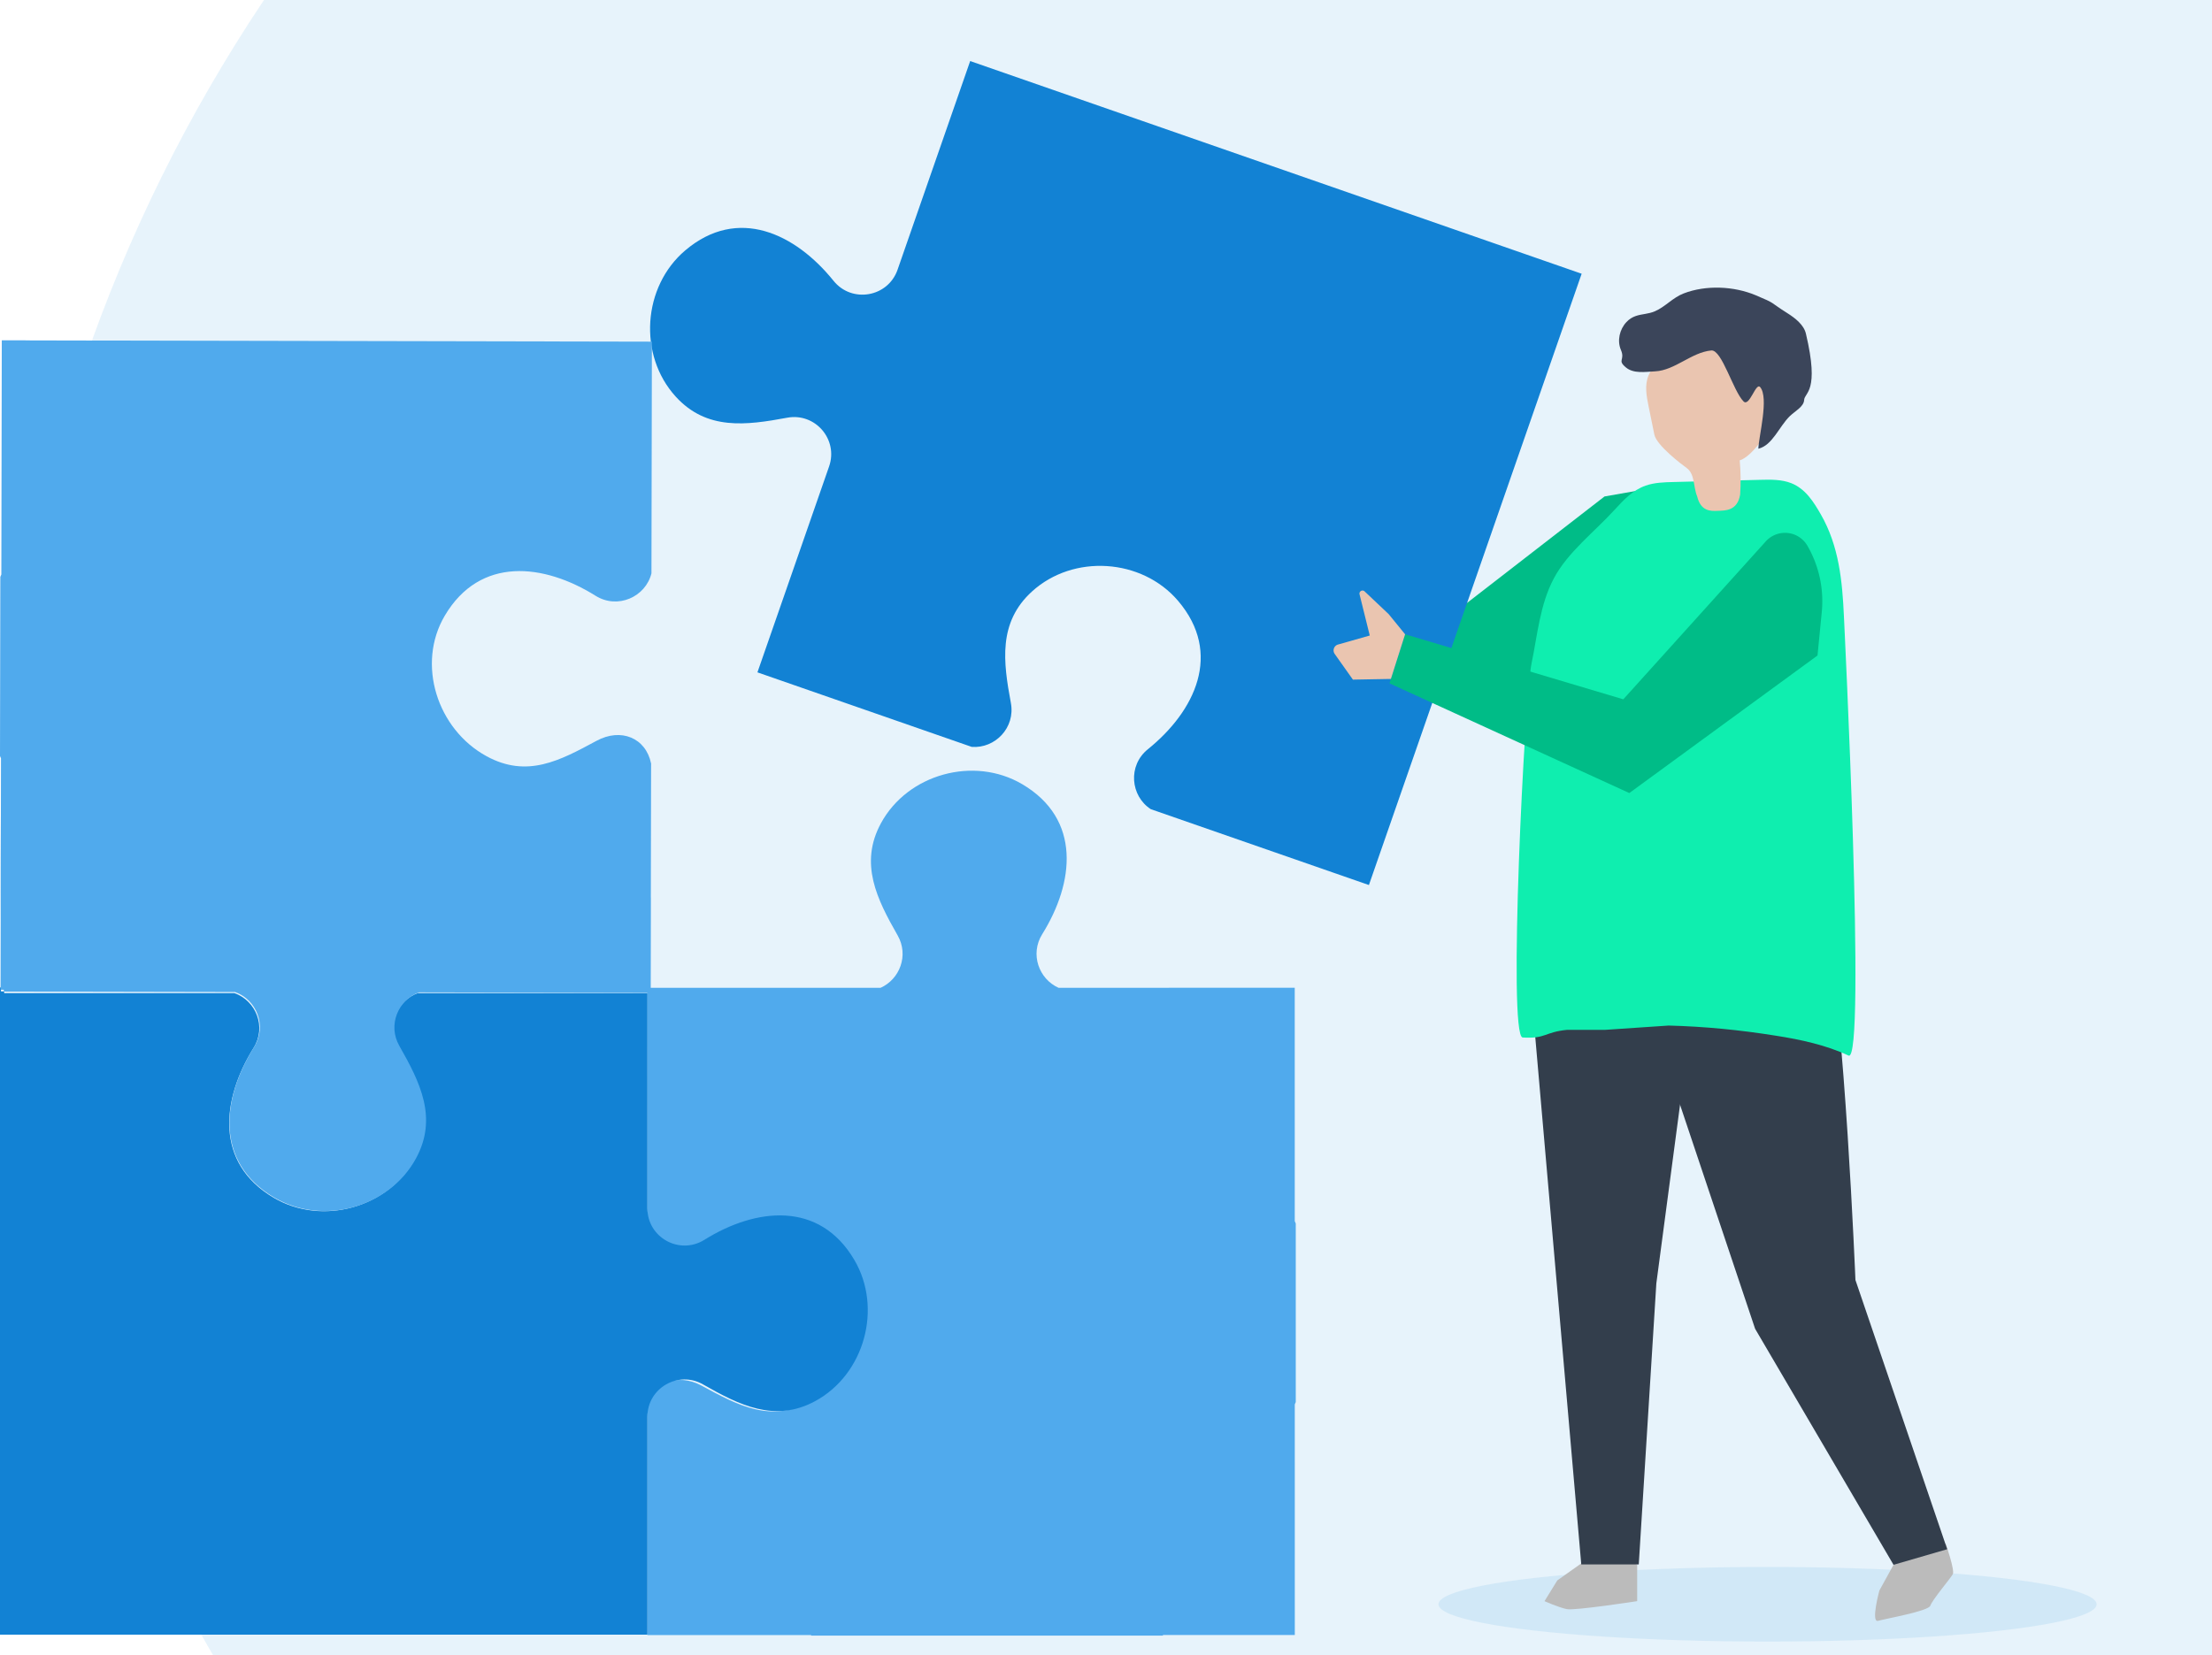 <svg xmlns="http://www.w3.org/2000/svg" width="326" height="244" viewBox="0 0 326 244">
    <g fill="none" fill-rule="evenodd" transform="translate(0 -102)">
        <circle cx="230" cy="230" r="230" fill="#1282D4" fill-opacity=".1"/>
        <ellipse cx="260.5" cy="338.5" fill="#1282D4" opacity=".1" rx="48.5" ry="5.5"/>
        <path fill="#B97262" d="M10.827 161.956l2.277-1.927 2.95.94 1.692 2.465-.772 2.103-2.396 1.389.91.242-.167.741-3.762 1.714c-.904-.942-3.954-1.667-4.44-2.171l2.518-2.162 1.19-3.334"/>
        <path fill="#00BC87" d="M248.57 173.057l-12.1 2.132-21.454 16.618-28.647-7.48-3.319 6.885 26.634 12.816 11.603 2.928 15.077-4.92 12.207-28.979"/>
        <path fill="#EAC5B0" d="M185.59 188.833l-4.481 2.243-3.202-.363-.02-1.092 1.879-.75-6.079-1.317-.558-2.933 7.284-1.73 6.6 1.922-1.423 4.02"/>
        <path fill="#BBB" d="M235.162 330.978l-5.65 4.002-1.883 3.06s2.119.942 3.296 1.178c1.177.235 10.358-1.177 10.358-1.177v-5.415l-6.12-1.648M279.063 332.683l-2.085 3.792s-1.305 4.792-.174 4.464c1.13-.329 7.43-1.424 7.686-2.234.255-.81 2.99-4.055 3.31-4.638.321-.583-1.04-4.487-1.04-4.487l-7.697 3.103"/>
        <path fill="#333E4C" d="M240.421 243.426l18.243 54.46 20.4 34.797 7.911-2.299-13.524-39.687s-1.633-39.868-4.305-51.594l-28.725 4.323"/>
        <path fill="#333E4C" d="M225.981 251.645l7.063 80.98h8.474l2.59-41.431 4.865-36.681-18.519-21.7-4.473 18.832"/>
        <path fill="#0FEEAF" d="M225.71 199.827c.876-4.174 1.222-8.667 3.29-12.558 2.067-3.892 5.972-6.84 8.986-10.148 1.277-1.402 2.64-2.86 4.538-3.53 1.302-.457 2.737-.499 4.139-.534l12.753-.321c1.55-.04 3.162-.068 4.575.492 2.116.839 3.313 2.789 4.36 4.608 2.67 4.646 3.164 9.8 3.403 15.052-.008.05 3.317 65.961.68 64.724-3.284-1.541-7.04-2.36-10.725-2.933-5.195-.833-10.498-1.362-15.792-1.493l-9.32.63h-5.624c-3.375.327-3.098 1.341-6.567 1.13-2.22-.134.298-50.335 1.304-55.12"/>
        <path fill="#EAC5B0" d="M253.083 177.31c1.125-.048 2.967.056 3.375-2.396.114-1.68.093-3.37-.062-5.047 1.782-.517 4.322-4.304 4.255-4.885l-.838-7.204c-.096-.83-.2-1.686-.609-2.415-.716-1.28-2.21-1.907-3.64-2.237-3.647-.844-7.705-.269-10.695 1.985-.795.6-1.525 1.334-1.913 2.252-.596 1.416-.298 3.03.009 4.536l.85 4.169c.327 1.597 4.055 4.416 4.759 4.92 1.241.89.961 2.793 1.555 4.2.521 2.178 1.97 2.165 2.954 2.123z"/>
        <path fill="#3B455A" d="M243.92 147.877c1.528-.665 2.6-2 4.223-2.623 3.282-1.264 7.4-1.08 10.624.276 3.086 1.298 1.897.898 4.66 2.641 1.152.728 2.416 1.716 2.721 3 2.052 8.645-.198 8.645-.258 9.798-.052.996-1.349 1.637-2.109 2.375-1.575 1.528-2.562 4.32-4.638 4.803.052-1.83 1.587-7.501.267-9.078-.643-.767-1.571 2.998-2.46 2.097-1.532-1.553-3.182-7.648-4.741-7.502-2.935.275-5.351 2.933-8.278 3.079-1.49.075-3.176.374-4.32-.586-1.32-1.11-.064-1.034-.727-2.58-.58-1.355-.193-3.023.815-4.097.87-.927 1.81-1.035 2.79-1.21.47-.083.947-.182 1.431-.393z"/>
        <path fill="#50AAED" d="M190.967 308.691v-26.32c-.05-.117-.105-.232-.148-.355l-.003-33.93v-.47l-34.81.003c-2.875-1.283-4.249-4.946-2.406-7.902 4.73-7.585 5.809-16.963-2.958-22.12-7.108-4.183-16.864-1.497-20.805 5.755-3.24 5.962-.586 11.215 2.458 16.549 1.682 2.946.289 6.469-2.52 7.72l-34.375.005v.47l.004 33.568c.857 3.468 4.95 5.333 8.2 3.309 7.586-4.727 16.965-5.802 22.12 2.965 4.179 7.11 1.086 16.701-6.167 20.64-5.963 3.237-10.747.629-16.144-2.3-3.565-1.935-7.225-.458-8.007 3.325l.004 33.438 24.127-.002v.077h51.85v-.083l19.439-.002-.004-33.999c.042-.117.095-.228.145-.341"/>
        <path fill="#1282D4" d="M125.91 287.736c-5.158-8.765-14.537-7.685-22.12-2.955-3.648 2.274-8.375-.349-8.375-4.646v-31.73H61.57c-3.05 1.1-4.639 4.791-2.885 7.861 3.048 5.333 5.705 10.584 2.467 16.548-3.937 7.253-13.693 9.944-20.803 5.765-8.768-5.153-7.693-14.532-2.968-22.119 1.927-3.095.324-6.953-2.828-8.054H.622l-.009-.263H.142v-.577H0v95.416h95.415v-32.143c0-4.203 4.542-6.837 8.193-4.754 5.334 3.044 10.587 5.699 16.548 2.458 7.252-3.942 9.937-13.7 5.754-20.807M202.389 230.625l30.711-88.272-.445-.155L142.983 111l-10.702 30.76c-1.412 4.06-6.738 4.983-9.436 1.637-5.608-6.96-14.11-11.062-21.863-4.478-6.286 5.339-6.956 15.436-1.403 21.542 4.566 5.02 10.4 4.24 16.437 3.117 4.133-.768 7.556 3.212 6.175 7.182l-10.562 30.357 31.582 10.988c3.441.26 6.45-2.829 5.77-6.47-1.125-6.038-1.91-11.87 3.108-16.439 6.103-5.557 16.2-4.892 21.543 1.39 6.588 7.75 2.491 16.254-4.465 21.867-2.979 2.404-2.563 6.884.43 8.832l32.15 11.185.642-1.845"/>
        <path fill="#50AAED" d="M95.957 214.557c-.779-3.798-4.45-5.287-8.033-3.352-5.426 2.928-10.235 5.537-16.216 2.276-7.277-3.967-10.365-13.597-6.155-20.723 5.192-8.788 14.607-7.69 22.216-2.932 3.26 2.037 7.374.174 8.241-3.303l.066-34.157-10.9-.022-80.786-.161v-.008l-4.127-.009-.066 34.52c-.043.122-.098.239-.15.356L0 213.452c.05.113.103.225.145.343L.08 247.91h.474l.009.264 12.427.025 21.643.042c3.164 1.111 4.766 4.986 2.825 8.089-4.758 7.603-5.855 17.012 2.94 22.2 7.133 4.208 16.934 1.528 20.901-5.744 3.261-5.977.603-11.251-2.447-16.608-1.756-3.084-.154-6.785 2.91-7.883l34.14.068.025-14.022h-.008l.038-19.785"/>
        <path fill="#00BC87" d="M260.236 181.812l-20.996 23.28-32.159-9.587-2.301 7.234 35.344 16.17 27.737-20.276.628-6.412a16.33 16.33 0 0 0-2.114-9.763 3.817 3.817 0 0 0-6.139-.646z"/>
        <path fill="#EAC5B0" d="M199.39 202.19l-2.683-3.786a.9.9 0 0 1 .489-1.387l4.676-1.329-1.504-6.072a.45.45 0 0 1 .746-.435l3.547 3.354 2.42 2.97-2.094 6.582-5.597.102z"/>
    </g>
</svg>
